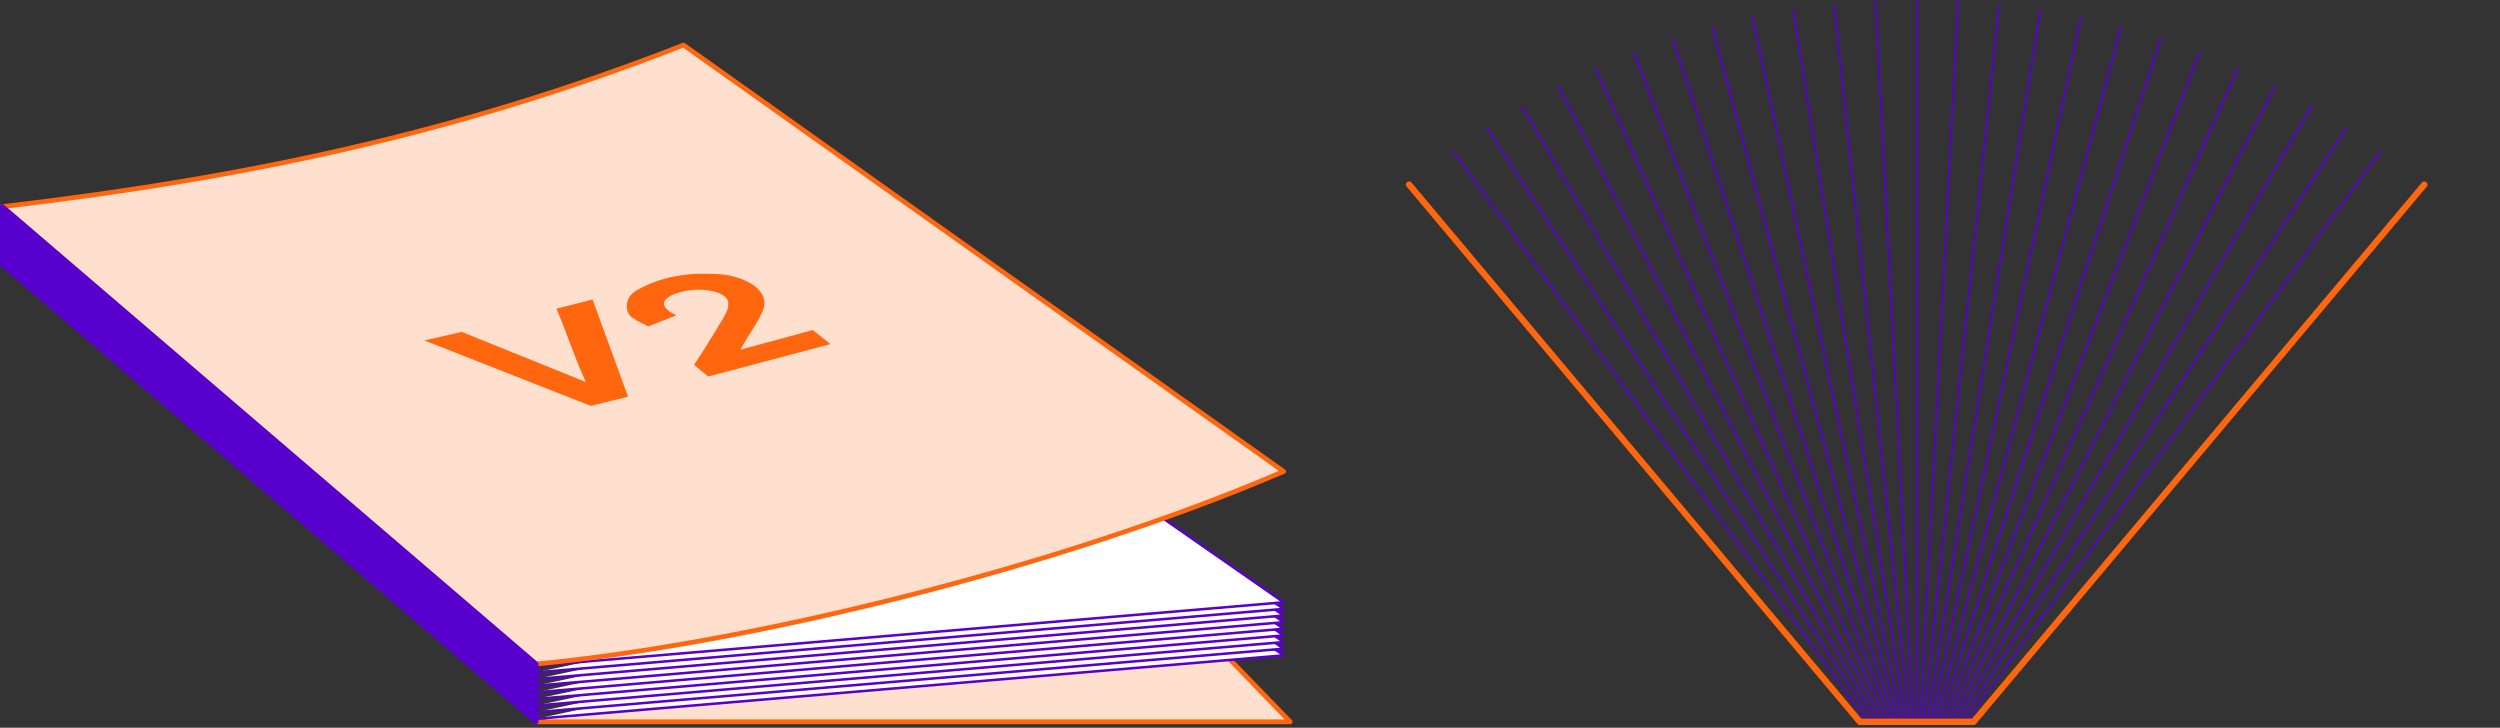 <?xml version="1.0" encoding="utf-8"?>
<!-- Generator: Adobe Illustrator 23.0.6, SVG Export Plug-In . SVG Version: 6.00 Build 0)  -->
<svg version="1.1" id="Layer_1" xmlns="http://www.w3.org/2000/svg" xmlns:xlink="http://www.w3.org/1999/xlink" x="0px" y="0px"
	 viewBox="0 0 981.19 285.63" style="enable-background:new 0 0 981.19 285.63;" xml:space="preserve">
<rect x="0" y="0" width="981.19" height="285.63" fill="#333333" stroke="none"/>
<style type="text/css">
	.st0{fill:#FFE0CF;}
	.st1{opacity:0.2;fill:#FF660D;}
	.st2{fill:none;stroke:#FF660D;stroke-width:2;stroke-linecap:round;stroke-linejoin:round;stroke-miterlimit:10;}
	.st3{fill:#5800CE;}
	.st4{fill:#FFFFFF;stroke:#FF660D;stroke-width:2;stroke-linecap:round;stroke-linejoin:round;stroke-miterlimit:10;}
	.st5{fill:#FFFFFF;stroke:#FF660D;stroke-width:2.149;stroke-linecap:round;stroke-linejoin:round;stroke-miterlimit:10;}
	.st6{fill:#FF660D;}
	.st7{fill:none;stroke:#FF660D;stroke-width:2;stroke-miterlimit:10;}
	.st8{fill:none;stroke:#FF660D;stroke-width:1.861;stroke-miterlimit:10;}
	.st9{fill:none;stroke:#FF660D;stroke-width:2;stroke-linecap:round;stroke-linejoin:round;}
	.st10{fill:#FFFFFF;}
	.st11{fill:#FFFFFF;stroke:#5800CE;stroke-width:2;stroke-linecap:round;stroke-linejoin:round;stroke-miterlimit:10;}
	.st12{fill:#FFFFFF;stroke:#5800CE;stroke-width:2.149;stroke-linecap:round;stroke-linejoin:round;stroke-miterlimit:10;}
	.st13{fill:none;stroke:#E6007E;stroke-miterlimit:10;}
	.st14{fill:none;stroke:#F20000;stroke-width:0.5;stroke-miterlimit:10;}
	.st15{fill:none;stroke:#1D1D1B;stroke-width:0.5;stroke-miterlimit:10;}
	.st16{fill:none;stroke:#FF660D;stroke-width:2;stroke-linejoin:round;}
	.st17{fill:none;stroke:#000000;stroke-width:0.071;stroke-miterlimit:10;}
	.st18{fill:none;stroke:#5800CE;stroke-width:2;stroke-linecap:round;stroke-linejoin:round;}
	.st19{fill:none;stroke:#1D1D1B;stroke-miterlimit:10;}
	.st20{fill:none;stroke:#FF660D;stroke-miterlimit:10;}
	.st21{fill:none;stroke:#FF660D;stroke-miterlimit:10;stroke-dasharray:15.29,10.194;}
	.st22{fill:#FF660D;stroke:#FF660D;stroke-miterlimit:10;}
	.st23{fill:none;stroke:#5800CE;stroke-width:2;stroke-linecap:round;stroke-linejoin:round;stroke-miterlimit:10;}
	.st24{fill:none;}
	.st25{clip-path:url(#SVGID_6_);fill:#FF660D;}
	.st26{clip-path:url(#SVGID_6_);}
	.st27{clip-path:url(#SVGID_7_);}
	.st28{fill:#F20000;}
	.st29{clip-path:url(#SVGID_6_);fill:none;stroke:#929497;stroke-width:0.5;}
	.st30{fill:none;stroke:#E6007E;}
	.st31{clip-path:url(#SVGID_9_);fill:#FF660D;}
	.st32{clip-path:url(#SVGID_9_);}
	.st33{clip-path:url(#SVGID_10_);}
	.st34{clip-path:url(#SVGID_9_);fill:none;stroke:#929497;stroke-width:0.5;}
	.st35{clip-path:url(#SVGID_12_);fill:#FF660D;}
	.st36{clip-path:url(#SVGID_12_);}
	.st37{clip-path:url(#SVGID_13_);}
	.st38{clip-path:url(#SVGID_12_);fill:none;stroke:#929497;stroke-width:0.5;}
	.st39{fill:none;stroke:#FF660D;stroke-width:2.149;stroke-linecap:round;stroke-linejoin:round;stroke-miterlimit:10;}
	.st40{fill:none;stroke:#FF660D;stroke-miterlimit:10;stroke-dasharray:15.457,10.305;}
	.st41{fill:none;stroke:#FF660D;stroke-miterlimit:10;stroke-dasharray:16.551,11.034;}
	.st42{fill:none;stroke:#FF660D;stroke-miterlimit:10;stroke-dasharray:14.888,9.925;}
	.st43{fill:none;stroke:#FF660D;stroke-width:3;stroke-linecap:round;stroke-linejoin:round;stroke-miterlimit:10;}
	.st44{fill:none;stroke:#FF660D;stroke-miterlimit:10;stroke-dasharray:13.877,9.251;}
	.st45{fill:none;stroke:#FF660D;stroke-linecap:round;stroke-linejoin:round;stroke-miterlimit:10;}
	.st46{fill:#FFFFFF;stroke:#FF660D;stroke-linecap:round;stroke-linejoin:round;stroke-miterlimit:10;}
	.st47{clip-path:url(#XMLID_10_);fill:none;stroke:#FF660D;stroke-linecap:round;stroke-linejoin:round;stroke-miterlimit:10;}
	.st48{fill:none;stroke:#FF660D;stroke-width:2;stroke-miterlimit:10;stroke-dasharray:15,10;}
	.st49{fill:none;stroke:#FF660D;stroke-miterlimit:10;stroke-dasharray:15,10;}
	.st50{fill:none;stroke:#FF660D;stroke-miterlimit:10;stroke-dasharray:15.254,10.169;}
	.st51{fill:none;stroke:#FF660D;stroke-miterlimit:10;stroke-dasharray:15.19,10.126;}
	.st52{fill:none;stroke:#FF660D;stroke-miterlimit:10;stroke-dasharray:15.173,10.115;}
	.st53{fill:none;stroke:#FF660D;stroke-miterlimit:10;stroke-dasharray:14.946,9.964;}
	.st54{fill:none;stroke:#FF660D;stroke-miterlimit:10;stroke-dasharray:14.88,9.92;}
	.st55{fill:none;stroke:#FF660D;stroke-miterlimit:10;stroke-dasharray:15.172,10.115;}
	.st56{fill:none;stroke:#FF660D;stroke-miterlimit:10;stroke-dasharray:15.152,10.101;}
	.st57{fill:none;stroke:#FF660D;stroke-miterlimit:10;stroke-dasharray:15.15,10.1;}
	.st58{fill:none;stroke:#FF660D;stroke-miterlimit:10;stroke-dasharray:14.879,9.919;}
	.st59{fill:none;stroke:#FF660D;stroke-miterlimit:10;stroke-dasharray:15.031,10.02;}
	.st60{fill:none;stroke:#FF660D;stroke-width:2;stroke-miterlimit:10;stroke-dasharray:14.837,9.891;}
	.st61{opacity:0.2;clip-path:url(#SVGID_16_);fill:#FF660D;}
	.st62{clip-path:url(#SVGID_16_);}
	.st63{fill:none;stroke:#FF660D;stroke-miterlimit:10;stroke-dasharray:14.997,9.998;}
	
		.st64{clip-path:url(#SVGID_16_);fill:none;stroke:#5800CE;stroke-width:2;stroke-linecap:round;stroke-linejoin:round;stroke-miterlimit:10;}
	.st65{clip-path:url(#SVGID_18_);}
	.st66{fill:none;stroke:#B7B6B5;stroke-width:0.75;stroke-linecap:round;stroke-linejoin:round;stroke-miterlimit:10;}
	.st67{fill:none;stroke:#FF660D;stroke-width:3.7;stroke-linecap:round;stroke-miterlimit:10;}
	.st68{fill:none;stroke:#FF660D;stroke-miterlimit:10;stroke-dasharray:13.339,8.893;}
	.st69{fill:#5800CE;stroke:#5800CE;stroke-miterlimit:10;}
	.st70{opacity:0.2;clip-path:url(#SVGID_21_);fill:#FF660D;}
	.st71{clip-path:url(#SVGID_21_);}
	
		.st72{clip-path:url(#SVGID_21_);fill:none;stroke:#5800CE;stroke-width:2;stroke-linecap:round;stroke-linejoin:round;stroke-miterlimit:10;}
	.st73{clip-path:url(#SVGID_24_);}
	.st74{fill:none;stroke:#FF660D;stroke-width:1.861;stroke-linecap:round;stroke-linejoin:round;stroke-miterlimit:10;}
	.st75{clip-path:url(#SVGID_26_);}
	.st76{fill:#FFFFFF;stroke:#5800CE;stroke-linecap:round;stroke-linejoin:round;stroke-miterlimit:10;}
	.st77{fill:none;stroke:#5800CE;stroke-width:5;stroke-linecap:round;stroke-linejoin:round;stroke-miterlimit:10;}
	.st78{fill-rule:evenodd;clip-rule:evenodd;fill:#FF660D;}
	.st79{fill:none;stroke:#5800CE;stroke-linecap:round;stroke-linejoin:round;stroke-miterlimit:10;}
	.st80{fill:none;stroke:#FF660D;stroke-width:2.5;stroke-linecap:round;stroke-linejoin:round;stroke-miterlimit:10;}
	
		.st81{clip-path:url(#SVGID_28_);fill:none;stroke:#5800CE;stroke-width:0.75;stroke-linecap:round;stroke-linejoin:round;stroke-miterlimit:10;}
	.st82{fill:#5800CE;stroke:#5800CE;stroke-width:1.861;stroke-linecap:round;stroke-linejoin:round;stroke-miterlimit:10;}
</style>
<polyline class="st0" points="452.03,227.16 506.38,283.29 210.41,283.29 "/>
<polyline class="st74" points="452.03,227.16 506.38,283.29 210.41,283.29 "/>
<g>
	<g>
		<defs>
			<path id="SVGID_27_" d="M981.19,101.04C927.95,42.7,852.7,4.79,768.58,0.42h-32.65C651.81,4.79,576.57,42.7,523.32,101.04v182.25
				h457.87V101.04z"/>
		</defs>
		<clipPath id="SVGID_2_">
			<use xlink:href="#SVGID_27_"  style="overflow:visible;"/>
		</clipPath>
		
			<line style="clip-path:url(#SVGID_2_);fill:none;stroke:#5800CE;stroke-width:0.75;stroke-linecap:round;stroke-linejoin:round;stroke-miterlimit:10;" x1="752.26" y1="309.88" x2="752.26" y2="0"/>
		
			<line style="clip-path:url(#SVGID_2_);fill:none;stroke:#5800CE;stroke-width:0.75;stroke-linecap:round;stroke-linejoin:round;stroke-miterlimit:10;" x1="752.26" y1="309.88" x2="736.04" y2="0.42"/>
		
			<line style="clip-path:url(#SVGID_2_);fill:none;stroke:#5800CE;stroke-width:0.75;stroke-linecap:round;stroke-linejoin:round;stroke-miterlimit:10;" x1="752.26" y1="309.88" x2="719.87" y2="1.7"/>
		
			<line style="clip-path:url(#SVGID_2_);fill:none;stroke:#5800CE;stroke-width:0.75;stroke-linecap:round;stroke-linejoin:round;stroke-miterlimit:10;" x1="752.26" y1="309.88" x2="703.78" y2="3.82"/>
		
			<line style="clip-path:url(#SVGID_2_);fill:none;stroke:#5800CE;stroke-width:0.75;stroke-linecap:round;stroke-linejoin:round;stroke-miterlimit:10;" x1="752.26" y1="309.88" x2="687.83" y2="6.77"/>
		
			<line style="clip-path:url(#SVGID_2_);fill:none;stroke:#5800CE;stroke-width:0.75;stroke-linecap:round;stroke-linejoin:round;stroke-miterlimit:10;" x1="752.26" y1="309.88" x2="672.06" y2="10.56"/>
		
			<line style="clip-path:url(#SVGID_2_);fill:none;stroke:#5800CE;stroke-width:0.75;stroke-linecap:round;stroke-linejoin:round;stroke-miterlimit:10;" x1="752.26" y1="309.88" x2="656.5" y2="15.17"/>
		
			<line style="clip-path:url(#SVGID_2_);fill:none;stroke:#5800CE;stroke-width:0.75;stroke-linecap:round;stroke-linejoin:round;stroke-miterlimit:10;" x1="752.26" y1="309.88" x2="641.21" y2="20.58"/>
		
			<line style="clip-path:url(#SVGID_2_);fill:none;stroke:#5800CE;stroke-width:0.75;stroke-linecap:round;stroke-linejoin:round;stroke-miterlimit:10;" x1="752.26" y1="309.88" x2="626.22" y2="26.79"/>
		
			<line style="clip-path:url(#SVGID_2_);fill:none;stroke:#5800CE;stroke-width:0.75;stroke-linecap:round;stroke-linejoin:round;stroke-miterlimit:10;" x1="752.26" y1="309.88" x2="611.58" y2="33.78"/>
		
			<line style="clip-path:url(#SVGID_2_);fill:none;stroke:#5800CE;stroke-width:0.75;stroke-linecap:round;stroke-linejoin:round;stroke-miterlimit:10;" x1="752.26" y1="309.88" x2="597.32" y2="41.52"/>
		
			<line style="clip-path:url(#SVGID_2_);fill:none;stroke:#5800CE;stroke-width:0.75;stroke-linecap:round;stroke-linejoin:round;stroke-miterlimit:10;" x1="752.26" y1="309.88" x2="583.48" y2="49.99"/>
		
			<line style="clip-path:url(#SVGID_2_);fill:none;stroke:#5800CE;stroke-width:0.75;stroke-linecap:round;stroke-linejoin:round;stroke-miterlimit:10;" x1="752.26" y1="309.88" x2="570.11" y2="59.18"/>
		
			<line style="clip-path:url(#SVGID_2_);fill:none;stroke:#5800CE;stroke-width:0.75;stroke-linecap:round;stroke-linejoin:round;stroke-miterlimit:10;" x1="752.26" y1="309.88" x2="768.48" y2="0.42"/>
		
			<line style="clip-path:url(#SVGID_2_);fill:none;stroke:#5800CE;stroke-width:0.75;stroke-linecap:round;stroke-linejoin:round;stroke-miterlimit:10;" x1="752.26" y1="309.88" x2="784.65" y2="1.7"/>
		
			<line style="clip-path:url(#SVGID_2_);fill:none;stroke:#5800CE;stroke-width:0.75;stroke-linecap:round;stroke-linejoin:round;stroke-miterlimit:10;" x1="752.26" y1="309.88" x2="800.73" y2="3.82"/>
		
			<line style="clip-path:url(#SVGID_2_);fill:none;stroke:#5800CE;stroke-width:0.75;stroke-linecap:round;stroke-linejoin:round;stroke-miterlimit:10;" x1="752.26" y1="309.88" x2="816.69" y2="6.77"/>
		
			<line style="clip-path:url(#SVGID_2_);fill:none;stroke:#5800CE;stroke-width:0.75;stroke-linecap:round;stroke-linejoin:round;stroke-miterlimit:10;" x1="752.26" y1="309.88" x2="832.46" y2="10.56"/>
		
			<line style="clip-path:url(#SVGID_2_);fill:none;stroke:#5800CE;stroke-width:0.75;stroke-linecap:round;stroke-linejoin:round;stroke-miterlimit:10;" x1="752.26" y1="309.88" x2="848.02" y2="15.17"/>
		
			<line style="clip-path:url(#SVGID_2_);fill:none;stroke:#5800CE;stroke-width:0.75;stroke-linecap:round;stroke-linejoin:round;stroke-miterlimit:10;" x1="752.26" y1="309.88" x2="863.31" y2="20.58"/>
		
			<line style="clip-path:url(#SVGID_2_);fill:none;stroke:#5800CE;stroke-width:0.75;stroke-linecap:round;stroke-linejoin:round;stroke-miterlimit:10;" x1="752.26" y1="309.88" x2="878.3" y2="26.79"/>
		
			<line style="clip-path:url(#SVGID_2_);fill:none;stroke:#5800CE;stroke-width:0.75;stroke-linecap:round;stroke-linejoin:round;stroke-miterlimit:10;" x1="752.26" y1="309.88" x2="892.94" y2="33.78"/>
		
			<line style="clip-path:url(#SVGID_2_);fill:none;stroke:#5800CE;stroke-width:0.75;stroke-linecap:round;stroke-linejoin:round;stroke-miterlimit:10;" x1="752.26" y1="309.88" x2="907.2" y2="41.52"/>
		
			<line style="clip-path:url(#SVGID_2_);fill:none;stroke:#5800CE;stroke-width:0.75;stroke-linecap:round;stroke-linejoin:round;stroke-miterlimit:10;" x1="752.26" y1="309.88" x2="921.03" y2="49.99"/>
		
			<line style="clip-path:url(#SVGID_2_);fill:none;stroke:#5800CE;stroke-width:0.75;stroke-linecap:round;stroke-linejoin:round;stroke-miterlimit:10;" x1="752.26" y1="309.88" x2="934.4" y2="59.18"/>
	</g>
	<polyline class="st80" points="951.47,72.47 774.57,283.29 729.94,283.29 553.05,72.47 	"/>
</g>
<g>
	<polyline class="st76" points="462.29,228.34 503.79,257.21 210.41,282.11 	"/>
	<polyline class="st76" points="462.29,225.73 503.79,254.6 210.41,279.5 	"/>
	<polyline class="st76" points="462.29,223.13 503.79,252 210.41,276.9 	"/>
	<polyline class="st76" points="462.29,220.53 503.79,249.4 210.41,274.3 	"/>
	<polyline class="st76" points="462.29,217.92 503.79,246.79 210.41,271.69 	"/>
	<polyline class="st76" points="462.29,215.32 503.79,244.19 210.41,269.09 	"/>
	<polyline class="st76" points="462.29,212.71 503.79,241.58 210.41,266.48 	"/>
	<polyline class="st76" points="462.29,210.11 503.79,238.98 210.41,263.88 	"/>
	<polyline class="st76" points="456.51,203.48 503.79,236.38 210.41,261.28 	"/>
</g>
<path class="st0" d="M503.79,185.03c-88.67,38.09-211.26,67.84-293.39,75.58L0.93,81.1c100.54-11.83,181.95-30.08,267.35-63.42
	L503.79,185.03c-88.67,38.09-211.26,67.84-293.39,75.58"/>
<path class="st74" d="M503.79,185.03c-88.67,38.09-211.26,67.84-293.39,75.58L0.93,81.1c100.54-11.83,181.95-30.08,267.35-63.42
	L503.79,185.03c-88.67,38.09-211.26,67.84-293.39,75.58"/>
<polygon class="st82" points="210.41,283.29 0.93,103.77 0.93,81.1 210.41,260.61 "/>
<g>
	<path class="st78" d="M274.57,107.46c3.89,0,8.61-0.14,12.96,0.96c6.84,1.74,12.48,5.38,12.48,10.56c0,4.42-5.77,11.31-9.36,18.24
		c9.36-2.48,28.32-7.68,28.32-7.68l6.96,5.52c0,0-32.08,8.48-48,12.72c-1.76-1.44-3.76-3.12-5.52-4.56
		c3.03-4.57,8.21-12.86,11.52-18.48c1.55-2.63,1.92-3.89,1.92-5.76c0-3.24-5.47-5.28-11.52-5.28c-8.46,0-20.62,4.45-8.88,10.08
		c-3.68,1.44-7.36,2.88-11.04,4.32c-2.08-1.2-3.61-1.67-5.76-3.12c-4.3-2.59-2.87-8.5,0.48-10.56
		C259.23,108.2,270.55,107.46,274.57,107.46z"/>
	<path class="st78" d="M232.57,117.54c4.64,12.72,13.92,38.16,13.92,38.16l-14.64,3.6c0,0-43.52-17.12-65.28-25.68
		c4.88-1.12,9.76-2.24,14.64-3.36c16.24,6.56,32.48,13.12,48.72,19.68c-4.23-9.09-7.49-19.26-11.52-28.8
		C223.12,119.94,227.85,118.74,232.57,117.54z"/>
</g>
</svg>
